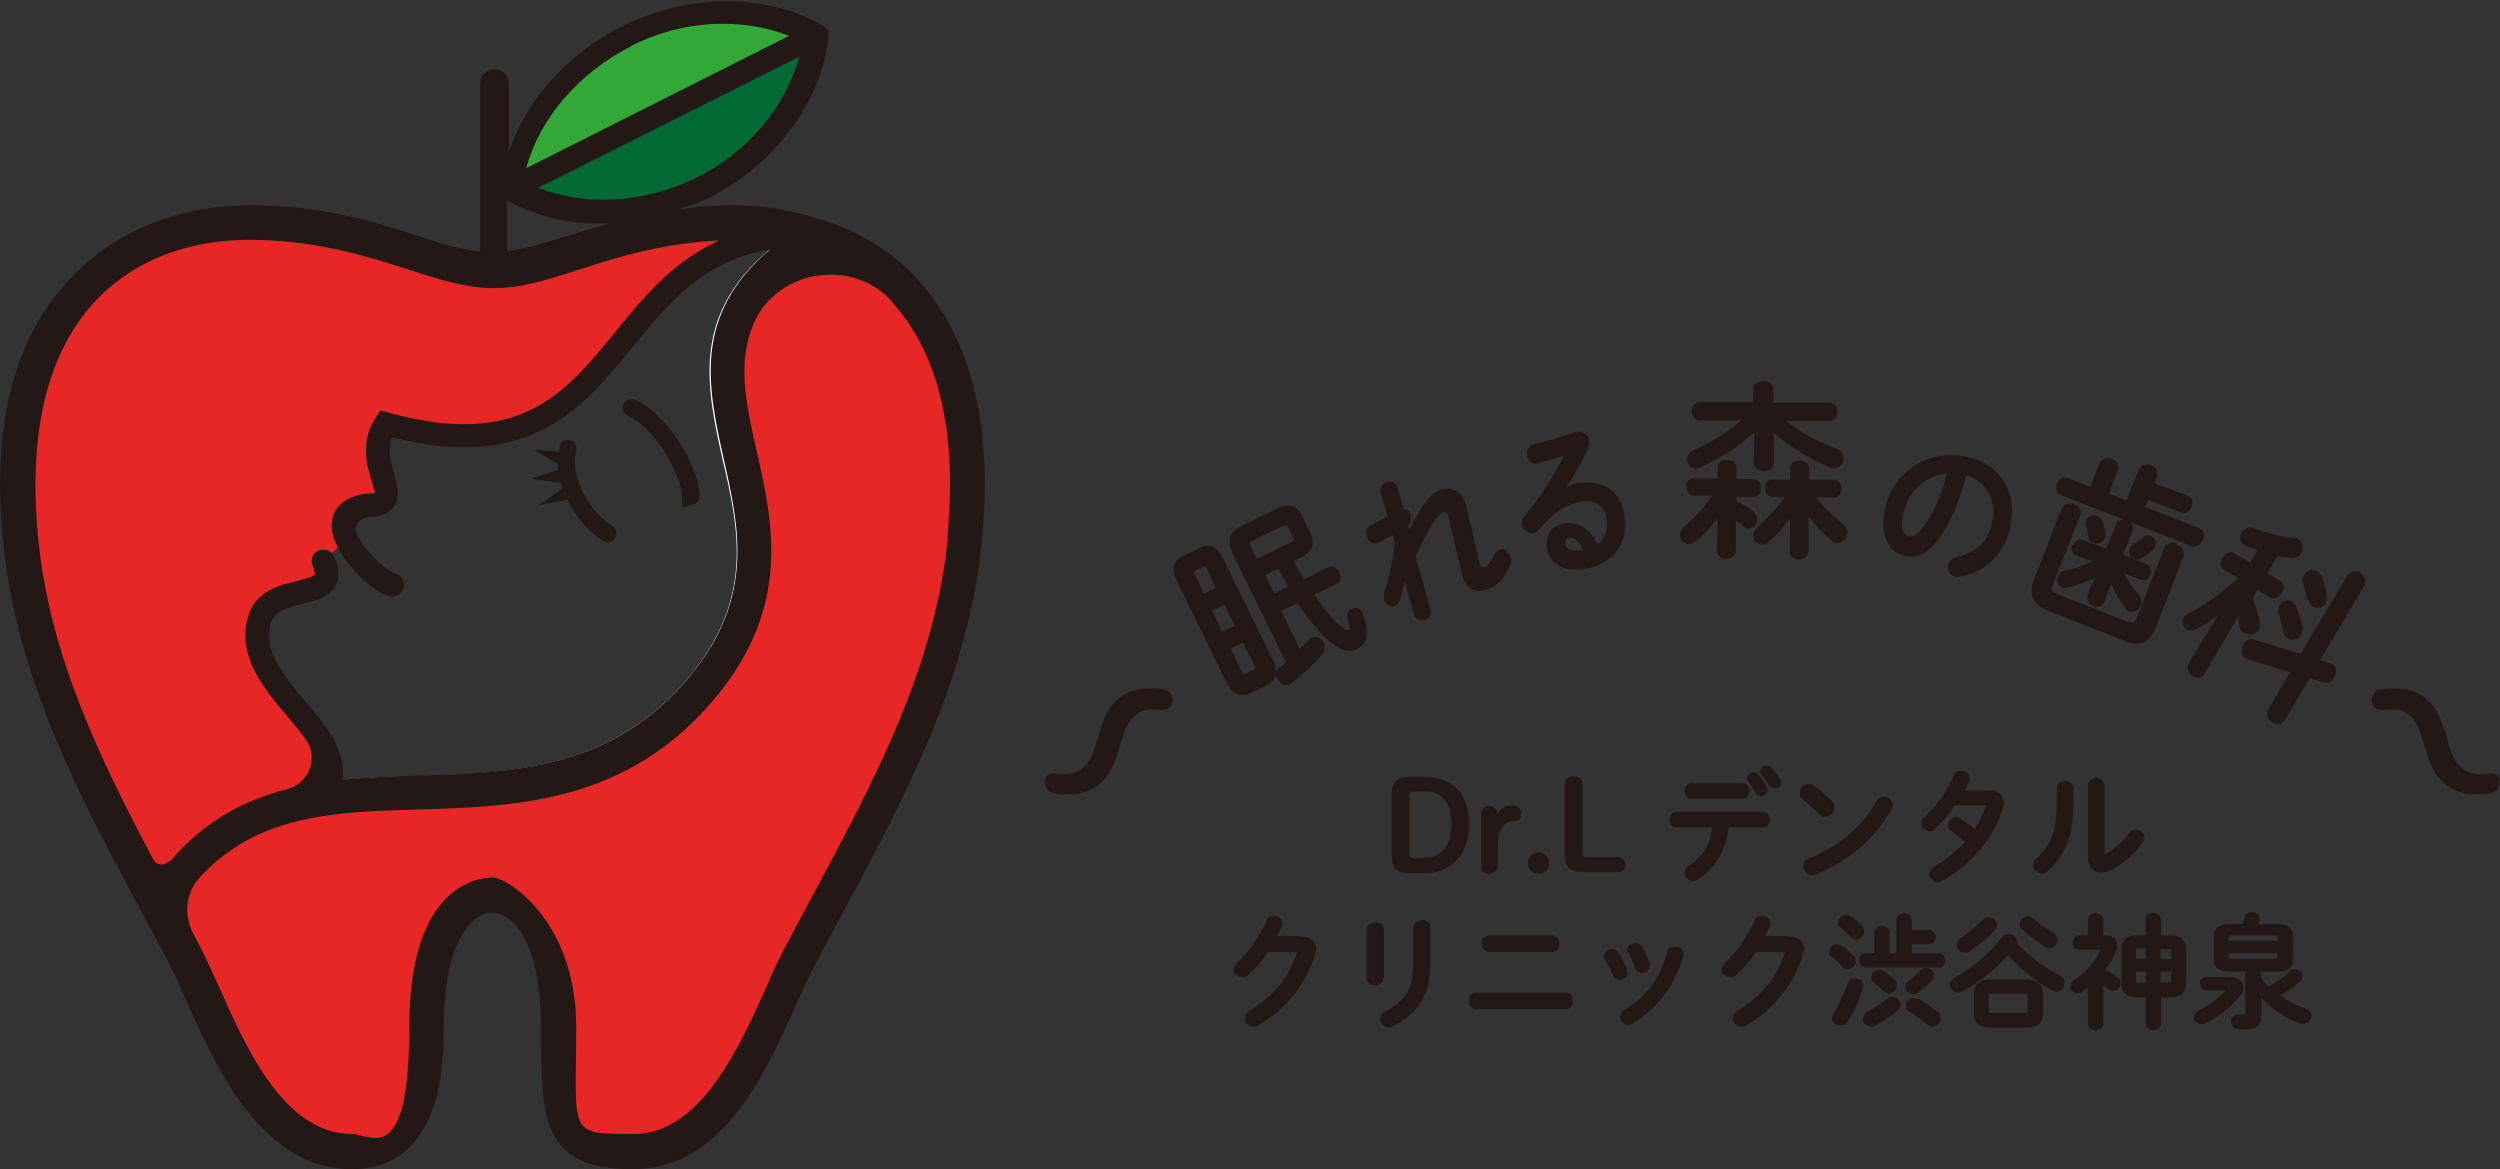<?xml version="1.0" encoding="UTF-8"?><svg id="_レイヤー_2" xmlns="http://www.w3.org/2000/svg" viewBox="0 0 419.1 196"><rect x="0" y="0" width="419.1" height="196" fill="#333333" stroke="none"/><defs><style>.cls-1{fill:#32a838;}.cls-1,.cls-2,.cls-3,.cls-4{stroke-width:0px;}.cls-2{fill:#006934;}.cls-3{fill:#231815;}.cls-5{fill:#e72725;stroke:#e72725;stroke-miterlimit:10;}.cls-4{fill:#fff;}</style></defs><g id="_レイヤー_1-2"><path class="cls-1" d="M133.5,5.9l-46,23.1c2-8.9,8.7-17.1,18.1-21.8,9.1-4.6,19.5-4.9,27.8-1.3Z"/><path class="cls-2" d="M135,8.5c-2,8.9-8.6,17.1-18,21.7-9.3,4.7-19.7,4.9-28,1.4l46-23.1Z"/><path class="cls-5" d="M124.5,40.1l-10.8,6.2-10.2,11.8-10.4,10.7-10.5,3.9h-10.1s-7.9-2-7.9-2l-1.5,6.6,1.6,6.9-6.7,1.2-.5,4.9-3.2,2.9v4.7c-.1,0-9,3.2-9,3.2l-2.4,4.4,1.2,6,5.4,7.5,5.4,8.2-.3,3.9c-10.4,1.4-20.2,5-27.9,15.2-9.7-18.2-18.5-35.7-20.6-56.1-1.7-17.5,1.5-30.7,9.3-39.4,6.2-6.9,15.4-10.7,26.1-10.7s19.2,2.6,26.4,4.9c5.2,1.8,9.8,3.2,14.6,3.2s9.2-1.5,14.6-3.2c7.1-2.3,15.1-4.9,26.4-4.9s.6,0,.9,0Z"/><path class="cls-5" d="M158.9,90.2c-2.1,21.7-12,40.3-22.5,59.9-1.6,3.1-3.3,6.2-4.9,9.3-.9,1.6-1.8,3.8-2.9,6.1-4.7,10.5-11.1,24.7-22.3,24.7s-9.6,0-9.6-17.9-11.6-25.1-14-25.1-14,1.2-14,25.1-6.5,17.9-9.6,17.9c-11.4,0-17.8-14.3-22.4-24.7-1.1-2.3-1.9-4.5-2.9-6.1-1.3-2.5-2.6-4.9-3.9-7.4,9.9-15,24.1-15.6,40.4-16.1,16.5-.6,35.1-1.2,49.8-18.8,12.7-15.4,9.6-29.3,6.8-41.5-2.9-12.7-5-22.8,11-32.8,4.6,1.8,8.6,4.5,11.9,8.1,7.9,8.7,11,21.9,9.2,39.4Z"/><path class="cls-4" d="M122,66.2l4.3,26.2-3.4,13.4-10.3,14.8-18.6,9.8-21,1.9-18.4,1,.2-2.2c5-.7,10.2-.9,15.3-1,16-.5,32.5-1.1,45.5-16.7,10.9-13.2,8.2-25,5.5-36.5-2.7-12.2-5.5-24.7,9.2-36.1-1.9-.3-3.8-.6-5.8-.7h0s10.1,0,10.1,0l-11.6,14.7-.9,11.4Z"/><path class="cls-3" d="M105.3,69.8c4.4,1.7,9,9.9,9,13.3s.6,1.5,1.5,1.5,1.5-.6,1.5-1.5c0-4.4-5.3-13.8-10.9-16.1-.7-.3-1.6,0-1.9.8-.3.7,0,1.6.8,1.9Z"/><path class="cls-3" d="M89.4,80.3l4.7.7c0,.3.1.6.2.9l-4,2.8,4.8-.9c1.6,3.1,3.9,5.7,6.1,6.9.2.1.4.2.7.2.5,0,1-.3,1.3-.8.4-.7,0-1.6-.6-2-3.2-1.7-7.3-8.1-6-12.5.2-.8-.2-1.6-1-1.8-.8-.2-1.6.2-1.8,1,0,.3,0,.6-.1.9l-4.2-.3,4,2.4c0,.3,0,.7,0,1l-4.3,1.4Z"/><path class="cls-3" d="M153.9,46.9c-4.1-4.6-9.5-7.8-15.5-9.9-.3-.1-.5-.2-.8-.2-4.4-1.4-9.1-2.4-14.1-2.4s-6.8.3-9.8.7c1.6-.6,3.3-1,4.9-1.8,11.2-5.6,19-16,20.3-27.1,0-.1,0-.2,0-.4,0-.2,0-.4,0-.5,0,0,0-.1,0-.2,0,0-.1,0-.2-.1-.1-.2-.2-.3-.4-.4,0,0-.1-.2-.2-.3-.1,0-.2,0-.3-.1,0,0,0,0,0,0-9.6-5.4-22.4-5.3-33.5.2-9.2,4.6-16.1,12.4-19,21.1v-11.5c0-1.3-1.1-2.4-2.4-2.4s-2.4,1.1-2.4,2.4v28.2c-3.2-.4-6.5-1.3-10.3-2.6-7.1-2.3-16-5.2-28.2-5.2s-23.1,4.5-30.4,12.5C2.2,56.8-1.4,71.6.5,90.7c2.3,22.9,12.4,42,23.2,62.1,1.6,3,3.3,6.1,4.9,9.2.8,1.6,1.7,3.6,2.7,5.9,5,11.2,12.6,28.1,27.7,28.1s15.4-17.8,15.4-23.7c0-15.2,5.1-19.3,8.1-19.3s8.2,4.1,8.2,19.3,0,23.7,15.4,23.7,22.6-16.9,27.6-28.1c1-2.2,1.9-4.2,2.8-5.9,1.6-3.1,3.2-6.1,4.9-9.2,10.8-20.1,20.9-39.2,23.2-62.1,1.9-19.1-1.7-33.9-10.8-43.9ZM116.9,29.7c-8.8,4.4-18.6,4.9-26.7,1.8l43.8-22c-2.3,8.3-8.4,15.9-17.1,20.2ZM105.8,7.7c8.7-4.4,18.4-4.8,26.5-1.7l-44.1,22.2c2.3-8.4,8.8-16,17.7-20.5ZM85,33.6c4.7,2.6,10.1,3.9,15.7,3.9s1.3-.2,2-.2c-2.6.7-5.1,1.5-7.4,2.2-3.8,1.2-7.2,2.2-10.3,2.6v-8.5ZM28.4,144.3c-.8.9-2.2.8-2.7-.2-9.2-17.4-17.4-34.4-19.3-53.9-1.7-17.4,1.4-30.7,9.3-39.4,6.2-6.9,15.5-10.6,26.1-10.6s19.3,2.6,26.4,4.9c5.3,1.7,9.8,3.2,14.6,3.2s9.3-1.5,14.6-3.2c6.4-2.1,13.7-4.3,23.2-4.8-7.8,3.5-12.8,9.6-17.4,15.3-8.6,10.5-16,19.6-38,13.6l-1.4-.4-.8,1.2c-2.7,4.1-1.5,8-.7,10.6.2.8.5,1.8.6,1.9,0,0-.1.1-.2.2-.5,0-4.4,0-6.2,2.5-.7.9-1.3,2.5-.6,4.9.2.5.5,1.2.9,2,1.1,2.1,4.7,6.5,8.2,7.8.2,0,.4.1.7.1.8,0,1.6-.5,1.9-1.3.4-1-.2-2.2-1.2-2.5-2.4-.8-5.5-4.7-6-5.6-.4-.7-.6-1.2-.7-1.6-.2-.6.2-1.2.4-1.5.5-.6,1.6-.9,3-.9,1.5-.3,2.5-.9,3.1-1.9.9-1.6.4-3.3-.1-5.2-.6-2-1.2-4-.4-6.2,23.3,5.9,32-4.9,40.5-15.3,6-7.4,11.9-14.4,22.9-16.2-13.1,11.1-10.4,23.2-7.8,35,2.6,11.5,5.3,23.3-5.6,36.5-13,15.7-29.5,16.2-45.4,16.7-4.3.1-8.6.3-12.9.7.8-4.8-2.8-9.1-6.2-13.1-3.6-4.3-7-8.3-5.9-12.9.6-2.1,2.4-2.7,5.5-3.5,2.2-.5,4.5-1.1,5.5-3.1.7-1.3.6-2.9-.3-4.8-.4-1-1.6-1.4-2.6-1-1,.4-1.4,1.6-1,2.5.4,1,.4,1.4.4,1.5-.2.4-2,.8-3,1.1-3,.7-7.2,1.7-8.3,6.3-1.7,6.5,2.8,11.8,6.7,16.4,1.2,1.4,2.2,2.7,3.1,3.9,2.2,3.1.4,7.4-3.2,8.3-7.1,1.8-13.8,5.3-19.5,12ZM158.9,90.1c-2.2,21.8-12.1,40.3-22.6,59.9-1.6,3-3.3,6.1-4.9,9.2-.9,1.7-1.9,3.8-2.9,6.2-4.7,10.4-11.1,24.7-22.3,24.7s-9.6,0-9.6-17.9-11.6-25.1-14-25.1-14,1.2-14,25.1-6.5,17.9-9.6,17.9c-11.3,0-17.7-14.3-22.3-24.7-1.1-2.3-2-4.5-2.9-6.2-.5-.9-.9-1.8-1.4-2.7-1.6-3-1.3-6.8,1-9.3,9.6-10.6,22.4-11.1,36.8-11.5,16.5-.5,35.1-1.1,49.8-18.8,12.7-15.4,9.6-29.2,6.8-41.5-1.8-8-3.3-14.9-.3-21.5,4.1-8.8,16.5-10.6,23-3.4,0,0,0,0,0,.1,7.9,8.7,11,21.9,9.3,39.4Z"/><path class="cls-3" d="M238.7,130.2h-2.1c-2.4,0-3.3.8-3.3,3v10.2c0,2.2.9,3,3.3,3h2.1c4.6,0,7.6-3.2,7.6-8.2s-2.7-8-7.6-8ZM238.8,143.9h-1.6c-.8,0-.9-.2-.9-.9v-9.4c0-.7,0-.9.9-.9h1.6c3,0,4.5,1.8,4.5,5.5s-1.7,5.6-4.5,5.6Z"/><path class="cls-3" d="M249.7,146.4c.8,0,1.4-.5,1.4-1.3v-3.7c0-2.6,1.3-3.7,2.5-3.7s1.4-.5,1.4-1.3-.4-1.4-1.4-1.4-1.9.3-2.6,1.7v-.3c0-.7-.6-1.3-1.3-1.3s-1.4.5-1.4,1.3v8.8c0,.8.5,1.3,1.4,1.3Z"/><path class="cls-3" d="M257.9,146.5c1,0,1.8-.8,1.8-1.8s-.8-1.8-1.8-1.8-1.8.8-1.8,1.8.8,1.8,1.8,1.8Z"/><path class="cls-3" d="M272.5,145c0-.7-.5-1.3-1.2-1.3h-5.1c-.8,0-.9-.2-.9-.9v-11.3c0-.8-.6-1.4-1.5-1.4s-1.5.6-1.5,1.4v11.7c0,2.2.9,3,3.3,3h5.7c.7,0,1.2-.5,1.2-1.3Z"/><path class="cls-3" d="M296.6,131.6c.2.4.6.6,1,.6.6,0,1-.4,1-1s0-.4-.2-.6c-.3-.6-.9-1.3-1.4-1.9-.2-.2-.5-.4-.9-.4-.6,0-1,.4-1,.9s0,.4.2.6c.5.6.9,1.3,1.3,1.9Z"/><path class="cls-3" d="M295.6,138.7c.7,0,1.1-.7,1.1-1.3s-.4-1.3-1.1-1.3h-14.6c-.6,0-1.1.5-1.1,1.3s.4,1.3,1.1,1.3h6c-.3,2.9-1.5,4.9-3.9,6.4-.5.3-.7.7-.7,1.2,0,.8.6,1.4,1.4,1.4s.5,0,.7-.2c3-1.8,4.9-5,5.3-8.8h5.8Z"/><path class="cls-3" d="M294.3,132.9c.2.4.6.6,1,.6s1-.5,1-1,0-.4-.1-.6c-.4-.7-.9-1.5-1.4-2-.2-.3-.5-.4-.8-.4-.6,0-1.1.4-1.1.9s0,.4.2.6c.5.6.9,1.4,1.2,1.9Z"/><path class="cls-3" d="M283.5,133.9h8.7c.7,0,1.1-.7,1.1-1.3s-.4-1.3-1.1-1.3h-8.7c-.8,0-1.1.7-1.1,1.3s.3,1.3,1.1,1.3Z"/><path class="cls-3" d="M317.1,135.7c.2-.2.2-.5.2-.8,0-.8-.8-1.3-1.5-1.3s-1,.3-1.2.7c-2.3,4.2-6.6,7.8-11.4,9.6-.6.2-.9.7-.9,1.3s.6,1.5,1.4,1.5.4,0,.6-.1c5.4-2.1,10-5.9,12.7-10.8Z"/><path class="cls-3" d="M302.1,133.9c.9.7,1.8,1.5,2.8,2.5s.7.5,1.1.5c.8,0,1.5-.7,1.5-1.6s-.1-.7-.4-1c-.9-.9-2-1.9-3-2.6-.3-.2-.6-.3-.9-.3-.8,0-1.5.7-1.5,1.5s.1.7.6,1.1Z"/><path class="cls-3" d="M323.3,139.4c.4,0,.8-.2,1-.4,1.1-1,2.4-2.4,3.4-4h4.9c.3,0,.3,0,.3,0,0,0,0,.1,0,.2-.4,1.2-1.1,2.5-1.9,3.8-.7-.7-1.5-1.2-2.3-1.7-.3-.2-.5-.3-.8-.3-.7,0-1.3.6-1.3,1.3s.2.8.6,1.1c.7.5,1.4,1.1,2.2,1.7-1.5,1.7-3.2,3.1-5.1,4.1-.5.3-.9.8-.9,1.3s.6,1.4,1.3,1.4.5,0,.8-.2c4.7-2.5,8.8-7.3,10.2-12,.1-.4.2-.8.2-1.1,0-.6-.2-1.1-.5-1.4-.5-.5-1.2-.7-2.2-.7h-3.8c.3-.5.5-.9.7-1.4,0-.2.1-.4.1-.6,0-.8-.7-1.3-1.4-1.3s-1.1.3-1.3.9c-1,2.4-2.9,5.1-4.8,6.8-.4.3-.6.7-.6,1.1,0,.7.6,1.3,1.4,1.3Z"/><path class="cls-3" d="M352.2,146.3c.6,0,1.2-.2,1.9-.5,2-1.1,3.8-2.7,5.1-4.6.2-.3.3-.6.3-.8,0-.7-.7-1.3-1.4-1.3s-.9.2-1.2.6c-.9,1.3-2.4,2.6-3.8,3.4-.2,0-.3.1-.3.1,0,0,0,0,0-.2v-11.3c0-.9-.7-1.3-1.4-1.3s-1.4.4-1.4,1.3v12c0,1.6,1,2.6,2.4,2.6Z"/><path class="cls-3" d="M342.1,146.5c.4,0,.7-.1,1.1-.4,3-2.6,4.4-6.1,4.4-11.6v-2.3c0-.8-.7-1.3-1.4-1.3s-1.4.4-1.4,1.3v2.2c0,4.7-.9,7.3-3.4,9.5-.5.4-.6.9-.6,1.1,0,.8.7,1.4,1.4,1.4Z"/><path class="cls-3" d="M217.6,156.9h-3.5c.3-.5.5-1.1.8-1.6,0-.2.1-.4.1-.5,0-.8-.7-1.3-1.4-1.3s-1.1.3-1.3.9c-1.1,2.5-3,5.2-4.9,7-.4.4-.6.8-.6,1.1,0,.7.6,1.3,1.4,1.3s.8-.2,1.1-.4c1.1-1,2.3-2.3,3.3-3.8h4.5c.3,0,.3,0,.3,0,0,0,0,.1,0,.2-1.3,4-4,7.3-7.9,9.6-.5.3-.8.8-.8,1.3,0,.8.6,1.4,1.4,1.4s.5,0,.8-.2c4.5-2.5,8-6.9,9.5-11.7.1-.4.2-.8.2-1.1,0-.6-.2-1.1-.5-1.4-.5-.5-1.2-.7-2.2-.7Z"/><path class="cls-3" d="M238.4,154.3c-.7,0-1.5.4-1.5,1.3v5.9c0,4.1-1.3,6.4-4.6,8-.6.3-.9.7-.9,1.3,0,.8.7,1.4,1.4,1.4s.4,0,.7-.2c4.2-2,6.3-5.4,6.3-10.4v-6.1c0-.8-.7-1.3-1.4-1.3Z"/><path class="cls-3" d="M232,163.9v-8c0-1.7-2.9-1.7-2.9,0v8c0,.8.7,1.3,1.4,1.3s1.4-.4,1.4-1.3Z"/><path class="cls-3" d="M262.4,166.4h-14.9c-.9,0-1.3.7-1.3,1.4s.5,1.4,1.3,1.4h14.9c.9,0,1.3-.7,1.3-1.4s-.4-1.4-1.3-1.4Z"/><path class="cls-3" d="M248.4,158.2c0,.7.5,1.4,1.3,1.4h10.4c.9,0,1.3-.7,1.3-1.4s-.4-1.4-1.3-1.4h-10.4c-.9,0-1.3.7-1.3,1.4Z"/><path class="cls-3" d="M274.1,162.3c.2.5.6.8,1.2.8s1.3-.5,1.3-1.2,0-.3,0-.4c-.4-1.1-.9-2.1-1.3-2.8-.2-.4-.6-.6-1.2-.6-.7,0-1.3.5-1.3,1.1s0,.4.2.6c.5.8.9,1.7,1.2,2.6Z"/><path class="cls-3" d="M272.7,162.9c0-.1,0-.3,0-.4h0c-.4-1.2-1.1-2.3-1.4-2.8-.2-.4-.7-.6-1.1-.6-.7,0-1.3.5-1.3,1.2s0,.4.2.6c.4.7.9,1.7,1.3,2.6.2.5.6.8,1.1.8s1.4-.5,1.4-1.2Z"/><path class="cls-3" d="M280.7,158.7c-.6,0-1.1.3-1.2.9-1.2,4.5-3.7,7.7-7.2,9.7-.5.3-.7.7-.7,1.2,0,.7.6,1.3,1.3,1.3s.4,0,.7-.2c4-2.2,7.3-6.5,8.6-11.4h0c0-.1,0-.2,0-.3,0-.8-.7-1.2-1.4-1.2Z"/><path class="cls-3" d="M299.4,156.9h-3.5c.3-.5.5-1.1.8-1.6,0-.2.1-.4.1-.5,0-.8-.7-1.3-1.4-1.3s-1.1.3-1.3.9c-1.1,2.5-3,5.2-4.9,7-.4.4-.6.8-.6,1.1,0,.7.6,1.3,1.4,1.3s.8-.2,1.1-.4c1.1-1,2.3-2.3,3.3-3.8h4.5c.3,0,.3,0,.3,0,0,0,0,.1,0,.2-1.3,4-4,7.3-7.9,9.6-.5.3-.8.8-.8,1.3,0,.8.6,1.4,1.4,1.4s.5,0,.8-.2c4.5-2.5,8-6.9,9.5-11.7.1-.4.2-.8.2-1.1,0-.6-.2-1.1-.5-1.4-.5-.5-1.2-.7-2.2-.7Z"/><path class="cls-3" d="M320.8,166.6c.3,0,.6-.1.8-.3.9-.6,1.6-1.2,2.2-1.9.3-.3.4-.6.4-.9,0-.7-.6-1.2-1.3-1.2s-.7.2-1,.4c-.6.7-1.2,1.2-1.9,1.7-.4.3-.6.6-.6,1,0,.7.6,1.2,1.3,1.2Z"/><path class="cls-3" d="M325.1,159.8h-4.6v-1.5h2.9c.7,0,1.1-.6,1.1-1.2s-.4-1.2-1.1-1.2h-2.9v-1.7c0-.7-.7-1.1-1.3-1.1s-1.3.4-1.3,1.1v5.6h-1.1v-3.5c0-.7-.7-1.1-1.3-1.1s-1.3.4-1.3,1.1v3.5h-1.5c-.7,0-1,.6-1,1.2s.4,1.2,1,1.2h12.4c.6,0,1-.5,1-1.2s-.4-1.2-1-1.2Z"/><path class="cls-3" d="M321.5,167.5c-.2-.1-.5-.2-.7-.2-.7,0-1.3.6-1.3,1.3s.2.8.6,1c1,.6,2.2,1.5,2.9,2.1.4.3.7.4,1,.4.7,0,1.3-.6,1.3-1.4s-.2-.8-.5-1.1c-.8-.7-2.2-1.6-3.2-2.2Z"/><path class="cls-3" d="M308.8,162.1c.2.3.6.4.9.4.7,0,1.4-.6,1.4-1.3s-.1-.6-.4-1h0c-.5-.5-1.2-1.2-1.9-1.6-.3-.2-.5-.3-.8-.3-.7,0-1.4.6-1.4,1.2s.2.7.5.9c.5.4,1.2,1,1.7,1.6Z"/><path class="cls-3" d="M310.3,153.7c-.3-.2-.6-.3-.8-.3-.7,0-1.4.6-1.4,1.2s0,.6.5.9c.5.4,1.1,1,1.6,1.5.3.3.6.5,1,.5.7,0,1.3-.6,1.3-1.3s-.1-.7-.4-1c-.5-.6-1.2-1.2-1.8-1.6Z"/><path class="cls-3" d="M312.4,165.3c0-.8-.7-1.3-1.4-1.3s-1.1.3-1.3.9c-.6,1.8-1.5,3.8-2.3,5-.2.3-.3.5-.3.8,0,.7.6,1.2,1.4,1.2s1-.3,1.3-.7c.9-1.4,1.9-3.6,2.5-5.5,0-.1,0-.3,0-.4Z"/><path class="cls-3" d="M316.4,167.4c-1,.8-2.1,1.5-3.3,2.2-.5.3-.8.7-.8,1.2,0,.7.6,1.3,1.3,1.3s.6,0,.8-.2c1.4-.7,2.7-1.6,3.7-2.5.3-.3.5-.6.5-1,0-.9-1.2-1.7-2.2-1Z"/><path class="cls-3" d="M315.8,166.1c.3.3.6.4.9.4.7,0,1.3-.6,1.3-1.3s0-.6-.4-1h0c-.7-.6-1.4-1.1-1.8-1.4-.2-.2-.5-.2-.8-.2-.7,0-1.3.6-1.3,1.2s0,.7.5,1c.6.4,1.1.8,1.5,1.3Z"/><path class="cls-3" d="M332.3,154.2c-1.1,1.2-2.3,2.2-3.6,3-.5.3-.7.7-.7,1.2,0,.7.6,1.3,1.4,1.3s.6,0,.9-.3c1.5-1,3-2.2,4.1-3.4.3-.3.4-.6.4-.9,0-.7-.6-1.3-1.4-1.3s-.8.2-1,.5Z"/><path class="cls-3" d="M342.8,158.7c.3.2.5.2.8.2.7,0,1.3-.6,1.3-1.3s-.3-1-.8-1.3c-1.2-.7-2.3-1.5-3.2-2.3-.3-.2-.6-.4-.9-.4-.7,0-1.4.6-1.4,1.3s.2.7.5,1c1,1,2.5,2,3.7,2.8Z"/><path class="cls-3" d="M345.3,163.5h0c-2.7-1.3-5.4-3.4-7.2-5.5,0,0,0-.1,0-.2,0-.8-.7-1.2-1.4-1.2s-.8.2-1.1.5c-2,2.7-4.7,5-7.8,6.7-.5.3-.9.8-.9,1.3s.6,1.3,1.3,1.3.5,0,.8-.2c3-1.7,5.6-3.7,7.6-6.1,2,2.3,4.7,4.5,7.4,5.9,1.3.6,2.1-.3,2.1-1.2s-.3-1-.9-1.3Z"/><path class="cls-3" d="M339.7,164.2h-6c-2.3,0-2.8,1.3-2.8,2.4v3.3c0,1.1.5,2.4,2.8,2.4h6c1.2,0,2.8-.3,2.8-2.4v-3.3c0-1.1-.5-2.4-2.8-2.4ZM339.9,167.1v2.2c0,.4,0,.5-.7.5h-5.1c-.5,0-.7,0-.7-.5v-2.2c0-.4,0-.5.7-.5h5.1c.6,0,.7.1.7.5Z"/><path class="cls-3" d="M363.9,156.8h-1.6v-2.6c0-1.5-2.6-1.5-2.6,0v2.6h-1.5c-1.7,0-2.6.8-2.6,2.5v5.4c0,1.6.9,2.5,2.6,2.5h1.5v4.4c0,.7.6,1.1,1.3,1.1s1.3-.4,1.3-1.1v-4.4h1.6c1.8,0,2.6-.8,2.6-2.5v-5.4c0-1.6-.9-2.5-2.6-2.5ZM362.2,160.7v-1.6h1.4c.3,0,.4,0,.4.4v1.3h-1.7ZM364,162.9v1.4c0,.3,0,.4-.4.4h-1.4v-1.8h1.7ZM359.7,159.1v1.6h-1.6v-1.3c0-.3,0-.4.4-.4h1.2ZM359.7,162.9v1.8h-1.2c-.3,0-.4,0-.4-.4v-1.4h1.6Z"/><path class="cls-3" d="M354.9,163.8c-.5-.4-1.2-.8-2-1.2.8-1,1.4-2,1.8-3,.2-.4.3-.8.3-1.1,0-1-.8-1.7-2-1.7h-.4v-2.6c0-.7-.7-1.1-1.3-1.1s-1.3.4-1.3,1.1v2.6h-1.5c-.6,0-1,.6-1,1.2s.4,1.2,1,1.2h3.5c0,0,0,0,.1,0,0,0,0,0,0,.1-.8,1.8-2.5,3.8-4.4,5-.4.2-.6.6-.6,1,0,.7.5,1.2,1.2,1.2s.5,0,.8-.3c.3-.2.6-.4.9-.6v6c0,.7.7,1.1,1.3,1.1s1.3-.4,1.3-1.1v-6.4c.3.2.6.4.9.6.2.2.5.3.8.3.6,0,1.2-.5,1.2-1.2s-.2-.8-.6-1Z"/><path class="cls-3" d="M375.5,167c.4-.5.6-1,.6-1.5,0-1-.9-1.7-2.3-1.7h-4c-.7,0-1,.6-1,1.1s.4,1.1,1,1.1h3.3s0,0,0,0c0,0,0,0,0,0-1,1.3-2.7,2.5-4.5,3.4-.5.2-.8.6-.8,1.1,0,.7.5,1.2,1.2,1.2s.4,0,.6-.1c2.4-1.1,4.5-2.8,5.8-4.6Z"/><path class="cls-3" d="M386.4,169c-1.6-.5-3-1.2-4.2-2.1,1.3-.7,2.4-1.5,3.3-2.3.3-.3.5-.6.5-.9,0-.7-.6-1.2-1.3-1.2s-.7.1-.9.4c-1,.9-2.2,1.8-3.5,2.5-.5-.5-1-1.1-1.3-1.6v-.9h2.7c1.2,0,2.7-.3,2.7-2.2v-3.6c0-1.5-.9-2.2-2.7-2.2h-3.1c0-.2.1-.3.2-.5,0-.1,0-.3,0-.4,0-.7-.7-1.1-1.3-1.1s-1.1.4-1.2.9c-.1.4-.2.7-.4,1.1h-2.1c-1.8,0-2.7.7-2.7,2.2v3.6c0,1.5.9,2.2,2.7,2.2h2.6v6.9c0,.3,0,.3-.2.3s-.5,0-.8,0c-.5,0-.8.1-1,.3-.3.2-.4.6-.4.9,0,.5.3,1.1,1.1,1.2.4,0,.9.1,1.4.1,1.8,0,2.6-.8,2.6-2.3v-3.1c1.7,1.9,4,3.5,6.5,4.4.2,0,.4,0,.6,0,.8,0,1.3-.7,1.3-1.3s-.4-1-1-1.2ZM373.6,157.7v-.5c0-.3,0-.4.6-.4h7c.6,0,.6.1.6.4v.5h-8.2ZM373.6,159.8h8.2v.5c0,.3,0,.4-.6.4h-7c-.5,0-.6,0-.6-.4v-.5Z"/><path class="cls-3" d="M205,93.6c-1-2.1-2.3-2.6-4.2-1.6l-2.3,1.1c-1,.5-1.5,1-1.7,1.7-.2.7,0,1.5.5,2.6l8.3,17c.7,1.4,1.5,2.1,2.6,2.1s1-.1,1.6-.4l2.3-1.1c1.9-1,2.3-2.2,1.3-4.3l-8.3-17ZM203.9,98.5l-2.1,1-1.4-3c-.1-.3-.2-.4-.2-.6,0,0,0-.2.3-.3l1.2-.6c.1,0,.2,0,.3,0,.2,0,.3.1.4.5l1.4,3ZM207,104.9l-2.1,1-1.7-3.5,2.1-1,1.7,3.5ZM208.4,112.9c-.1,0-.2-.3-.3-.5l-1.8-3.7,2.1-1,1.8,3.7c.1.3.2.4.2.6,0,0,0,.2-.3.3l-1.2.6c-.3.1-.4,0-.4,0Z"/><path class="cls-3" d="M227.8,102c-.4-.2-.8-.1-1.2,0-.5.3-1,.9-.7,1.8.5,1.4.4,1.7.2,1.8-.2.1-.7,0-2-1.2-1.3-1.3-2.6-2.9-3.8-4.7l3.7-1.8c.4-.2.6-.5.7-.9,0-.3,0-.7-.2-1.1-.3-.7-1.1-1.2-1.9-.8l-4,2c-.6-1-1.2-2-1.7-3.1l1.3-.6c1.9-1,2.3-2.2,1.5-4l-1.4-2.9c-.9-1.8-2.3-2.2-4.1-1.3l-6.3,3.1c-.9.5-1.5,1-1.7,1.7-.2.7-.1,1.5.3,2.5l9.1,18.6c-.3.2-.6.4-.9.7h-.2c-.6.6-.7,1.3-.4,2,.3.5.7.9,1.2,1.1.1,0,.2,0,.3,0,.3,0,.6,0,.8-.3,1.8-1.4,3.8-3.2,5.2-4.9.6-.6.5-1.4.3-1.9-.4-.7-1.2-1.3-2-.9-.2,0-.3.2-.4.3-.4.5-.9.9-1.3,1.3-.1.1-.2.2-.3.3l-3.1-6.4,2.7-1.3c1.5,2.2,3,4.1,4.6,5.7,2.2,2.1,3.9,2.8,5.4,2,1.8-.9,2.1-2.7,1-5.9-.2-.5-.5-.8-.8-.9ZM215.6,88c.2,0,.2.1.3.3l.9,1.9c.1.3.1.5-.2.6l-5.9,2.9-1.1-2.2c-.2-.4-.2-.6.2-.8l5.4-2.6c.1,0,.2,0,.3,0ZM216,98.3l-2.4,1.2-1.5-3.1,2.2-1.1c.6,1.2,1.1,2.1,1.7,3Z"/><path class="cls-3" d="M252.7,92.3c-.4-.2-.8-.3-1.2-.2-.3,0-.7.3-1,.9-.8,1.7-1.4,2-1.7,2.1-.2,0-.3,0-.4,0-.1,0-.2-.2-.3-.5l-2.2-9.4c-.3-1.4-.9-2.4-1.8-2.9-.7-.4-1.5-.5-2.5-.2-1.7.5-3.1,2.2-5.3,6.7l-.2-.6c.5-1.1.5-1.6.3-2.1-.1-.4-.5-.8-1.1-.7l-1-3.6c0-.4-.3-.7-.6-.9-.3-.2-.8-.2-1.2-.1-.7.2-1.3.9-1,1.8l1.1,4-2.9,1.5c-.6.3-.9,1-.6,1.8.1.5.5.9.9,1.1.3.1.7.1,1,0l2.5-1.3.4,1.4c-.5,3.2-1.2,6.2-1.9,8.5,0,.3,0,.6,0,.9.1.4.4.7.7.9.4.2.8.3,1.1.2.4-.1.7-.5.9-1.1l.8-3,1.5,5.4c.2.8.8,1.1,1.4,1.1s.3,0,.4,0c.7-.2,1.3-.9,1-1.9l-2.5-8.8c2.3-5,3.7-7.1,4.6-7.4.2,0,.3,0,.5,0,.2.1.4.5.5,1l2.1,9.1c.3,1.4.9,2.2,1.6,2.7.7.4,1.6.5,2.7.1,1.6-.5,2.9-1.8,3.8-4,.3-.6.2-1,.1-1.3-.1-.4-.4-.8-.8-1Z"/><path class="cls-3" d="M265.2,80.8c-.9.1-1.8.5-2.7,1,1.2-1.8,2.6-4.2,3.7-6.5.2-.5.3-1,.2-1.4,0-.6-.4-1-.9-1.3-.5-.3-1.1-.3-1.6-.1-2.3.8-4.8,1.5-6.8,2-.9.2-1.2,1-1.1,1.8,0,.5.3.9.7,1.2.3.2.7.3,1,.2,1.9-.5,3.3-.9,4.5-1.3-1.9,3.7-4.4,7.5-6.6,10.1-.5.6-.5,1.1-.4,1.5.1.9,1,1.5,1.8,1.4.4,0,.7-.3,1-.6,2.4-2.9,4.6-4.3,7.2-4.7,2.1-.4,3.8.8,4.1,2.7.3,1.9-.2,3.5-1.5,4.5-1.2-2.6-3.2-3.9-5.5-3.6-1.1.2-1.9.6-2.4,1.4-.5.7-.7,1.7-.6,2.8.4,2.3,2.4,3.7,5.1,3.6s.8,0,1.2-.1c2.4-.4,4.3-1.5,5.5-3.1,1.2-1.6,1.6-3.7,1.2-6.1-.6-3.8-3.5-5.8-7.5-5.2ZM265.3,92.2h0c-1.7.3-2.8-.1-2.9-1,0-.3,0-.5.1-.7.1-.2.3-.3.5-.3.9-.2,1.7.5,2.4,2Z"/><path class="cls-3" d="M294.6,87.1c0-.5-.2-1-.7-1.4-.8-.6-1.8-1.2-2.8-1.7v-.7s2.8,0,2.8,0h0c.9,0,1.3-.7,1.3-1.5,0-.7-.4-1.5-1.3-1.5h-2.8s0-1.9,0-1.9c0-.4-.2-.8-.5-1-.3-.2-.7-.3-1.1-.3h0c-.4,0-.8.1-1.1.3-.3.2-.5.6-.5,1v1.8s-4,0-4,0h0c-.8,0-1.2.7-1.2,1.4,0,.7.4,1.5,1.3,1.5h3c-1.3,1.9-2.9,3.7-4.7,5.2-.4.3-.6.8-.7,1.3,0,.8.7,1.6,1.5,1.6h0c.4,0,.7-.1,1.1-.4,1.4-1.1,2.7-2.5,3.7-3.9v2.7c0,0-.1,2.6-.1,2.6,0,1,.8,1.5,1.6,1.5h0c.8,0,1.6-.5,1.6-1.4v-5c.5.3.9.6,1.2.9.3.3.6.4,1,.4h0c.7,0,1.4-.7,1.4-1.5Z"/><path class="cls-3" d="M304.3,83.4h3.1s0,0,0,0c.9,0,1.3-.7,1.3-1.5,0-.7-.4-1.5-1.3-1.5h-4.1s0-1.8,0-1.8c0-.4-.2-.8-.5-1.1-.3-.2-.7-.3-1.1-.3-.4,0-.8.1-1.1.3-.3.3-.5.6-.5,1.1v1.8s-3,0-3,0c-.3,0-.6.1-.8.3-.3.3-.4.7-.4,1.1,0,.4.1.7.3,1,.2.3.6.5,1,.5h2c-1.4,2-3,3.7-4.6,5.1-.4.3-.6.8-.7,1.3,0,.4.2.8.4,1.1.3.3.7.5,1.1.5h0c.3,0,.7-.1,1-.4,1.6-1.3,2.9-2.9,3.7-4v3.1c-.1,0-.1,2.4-.1,2.4,0,.9.8,1.4,1.6,1.4h0c.5,0,.9-.2,1.2-.5.2-.2.4-.6.4-.9v-2.4s0-3.4,0-3.4c1.1,1.4,2.4,2.8,3.8,4,.3.3.7.4,1.1.4h0c.4,0,.8-.2,1.1-.5.3-.3.5-.7.5-1.2,0-.5-.2-1-.7-1.4-1.8-1.5-3.5-3.1-4.7-4.6Z"/><path class="cls-3" d="M284.3,78.5c.2,0,.5,0,.8-.2,3.3-1.4,6.4-3.5,9-5.8v2.9c-.1,0-.1,2.1-.1,2.1,0,.4.1.7.4,1,.3.3.8.5,1.3.5h0c.8,0,1.7-.4,1.7-1.4v-2.1s-.1-3-.1-3c2.7,2.4,6.3,4.6,9.6,5.9h0c.2,0,.4.1.6.1.4,0,.8-.2,1.1-.5.3-.3.4-.7.4-1.2,0-.7-.4-1.4-1.2-1.6-3.1-1.1-6-2.8-8.4-4.6h7.3c0,0,0,0,0,0,.4,0,.7-.2,1-.5.2-.3.3-.6.3-1,0-.4-.1-.8-.3-1.1-.2-.3-.6-.5-1-.5h-9.4c0,0,0-2.2,0-2.2,0-1-.9-1.4-1.7-1.4h0c-.4,0-.8.1-1.1.3-.4.3-.6.6-.6,1.1v2.1s-9,0-9,0h0c-.9,0-1.3.8-1.3,1.5,0,.8.4,1.5,1.3,1.6h7c-2.4,2-5.2,3.8-8.1,5-.6.3-1,.8-1,1.5,0,.9.7,1.6,1.6,1.6Z"/><path class="cls-3" d="M329.4,76.5c-6.5-1.2-12.3,2.8-13.5,9.3-.6,3.3.3,6.8,3.5,7.4,2.1.4,3.7-.4,5.4-2.6,2.1-2.7,3.7-6.6,4.8-10.9,3.3.9,5.1,4,4.4,7.6-.6,3.4-2.5,5.3-6,6.1-.8.2-1.3.7-1.4,1.4,0,.4,0,.9.2,1.2.2.4.6.6,1,.7.1,0,.2,0,.3,0s.2,0,.3,0c4.7-.8,7.8-4,8.7-8.9.5-2.7,0-5.3-1.3-7.3-1.4-2.1-3.6-3.5-6.5-4ZM326.4,79.4c-1,3.7-2.4,7-4.1,9.1-1.1,1.4-1.7,1.5-2.3,1.4-.8-.1-1.5-1.1-1-3.5.7-3.8,3.8-6.8,7.4-7Z"/><path class="cls-3" d="M350.9,91.1c.1,0,.3,0,.5,0s.5,0,.7-.1c.4-.2.7-.5.8-.8,0-.2.1-.5,0-.8,0-.7-.2-1.3-.4-1.9-.2-.5-.5-.8-.9-1-.3-.1-.7-.1-1.1,0-.4.1-.7.4-.8.8,0,.2-.1.5,0,.8.2.7.3,1.3.4,1.9,0,.5.4.9.8,1.1Z"/><path class="cls-3" d="M364.9,91.1c-.8-.3-1.7-.1-2.1.8l-4.5,11.5c-.2.5-.4.8-.6.9-.2.1-.6,0-1.1-.1l-11.7-4.6c-.5-.2-.8-.4-.9-.6,0-.2,0-.6.2-1.1l4.5-11.4c.4-.9-.3-1.7-1-2-.4-.2-.8-.2-1.2,0-.4.1-.7.4-.9.8l-4.6,11.8c-1,2.6-.3,4.2,2.4,5.3l12.7,5c.8.3,1.4.5,2,.5,1.5,0,2.6-.8,3.3-2.7l4.6-11.8c.4-.9-.2-1.7-1-2Z"/><path class="cls-3" d="M359.2,90.1c-.5.4-1,.8-1.6,1.2-.3.2-.5.4-.6.7-.3.7.1,1.6.8,1.8.1,0,.2,0,.4,0,.2,0,.5,0,.8-.2.6-.4,1.2-.8,1.9-1.4.2-.2.3-.4.4-.6.3-.8-.2-1.6-.8-1.8h0c-.5-.2-.9,0-1.3.2Z"/><path class="cls-3" d="M347.4,91.4c-.1.3-.2.7,0,1,0,.4.3.6.7.7l2.6,1c-1.5.8-3.1,1.3-4.6,1.6-.5,0-.9.4-1.1.9-.1.3-.1.7,0,1.1.1.4.4.6.7.8.3.1.6.1.9,0,1.6-.4,3.2-1,4.6-1.6l-.7,1.5-.5,1.4c-.3.8.2,1.5.9,1.8.7.3,1.6.1,1.9-.7l.5-1.4.6-1.7c.7,1.6,1.4,2.9,2.4,4.2.2.3.5.5.7.6.1,0,.3,0,.4,0,.6,0,1.3-.5,1.5-1.1.2-.6.1-1.2-.3-1.7-1-1.2-1.8-2.4-2.5-3.7l2.8,1.1c.8.3,1.4-.2,1.6-.9.2-.6.1-1.4-.6-1.7l-4-1.6,1.6-4c.3-.8-.2-1.5-.9-1.8-.4-.1-.7-.2-1.1,0-.4.1-.7.4-.8.8l-1.6,4-3.9-1.5c-.7-.3-1.3.2-1.6.8Z"/><path class="cls-3" d="M369.3,90.5c.3-.7.2-1.6-.7-2l-9-3.5.5-1.2,5.5,2.1c.4.2.8.1,1.1,0,.3-.2.5-.5.7-.9.3-.7.2-1.6-.7-1.9l-5.5-2.1.4-1c.4-.9-.2-1.7-1-2-.8-.3-1.7-.1-2.1.8l-2,5.1-3-1.2,1.5-3.8c.4-.9-.2-1.7-1-2-.4-.2-.8-.2-1.2,0-.4.1-.7.4-.9.9l-1.5,3.8-3.8-1.5c-.4-.1-.8-.1-1.1.1-.3.2-.5.5-.7.9-.1.4-.2.8,0,1.1.1.4.4.7.7.8l22,8.6c.2,0,.3,0,.4,0,.6,0,1.1-.5,1.4-1.1Z"/><path class="cls-3" d="M387,100.6c0,.5.4.9.7,1.1.2.1.5.2.7.2s.3,0,.5,0c.4-.1.8-.4,1-.8.2-.4.3-.8.2-1.3h0c-.2-1.3-.7-2.5-.9-3.2-.2-.3-.4-.6-.7-.8-.4-.2-.8-.3-1.3-.2-.4.1-.8.4-1,.8-.1.2-.4.7-.1,1.4.3,1,.6,2.1.8,2.9Z"/><path class="cls-3" d="M395.8,96c-.7-.4-1.7-.4-2.3.5l-7.8,13.1-7.9-2.4c-.7-.2-1.3,0-1.7.8-.3.5-.4,1.2-.2,1.7.1.4.4.6.8.8l7.2,2.2-3.6,6.1c-.2.4-.3.8-.2,1.2.1.4.4.8.8,1.1.3.2.6.3.9.3s.2,0,.2,0c.4,0,.8-.3,1.1-.8l4.1-6.9,2.4.7c.7.2,1.3,0,1.7-.8.3-.5.4-1.2.2-1.7-.1-.4-.4-.6-.8-.7l-1.8-.5,7.4-12.4c.6-.9,0-1.8-.6-2.2Z"/><path class="cls-3" d="M384.4,100.8c-.4-.2-.8-.3-1.3-.1-.4.1-.8.4-1,.8-.2.4-.3.9-.1,1.4.3.9.6,2.1.8,3,.1.6.4.9.7,1.1.2.1.5.2.7.2s.3,0,.5,0c.4-.1.8-.4,1.1-.8.2-.4.3-.9.2-1.4-.2-1-.5-2-1-3.2-.1-.3-.4-.6-.7-.8Z"/><path class="cls-3" d="M376.6,106.2c.3.2.7.2,1.1.1.4-.1.7-.4.9-.7.2-.4.3-.8.2-1.2-.2-1.2-.5-2.6-1.2-4.1l.8-1.4,2.2,1.3c.3.2.7.2,1.1,0,.3-.2.6-.4.8-.8.2-.3.3-.7.3-1.1,0-.4-.2-.7-.5-.9l-2.2-1.3,1.7-2.9c.8.2,1.6.3,2.4.4.6,0,1.2-.2,1.5-.8.2-.4.3-.9.3-1.3,0-.5-.3-.8-.6-1.1-.2-.1-.4-.2-.7-.2-2.2-.2-4.9-.9-7-1.7-.8-.3-1.5.1-1.9.7-.3.4-.3,1-.2,1.4.1.4.4.7.8.8.6.3,1.3.5,2.1.8l-1.3,2.1-2.7-1.6c-.2-.1-.5-.2-.8-.1-.4.1-.8.4-1.1.9-.2.4-.3.7-.3,1.1,0,.4.2.7.5.9l2.4,1.4c-2.9,2.6-5.6,4.6-8.3,5.9-.3.2-.6.4-.8.7-.4.7-.2,1.6.4,2,.4.3,1,.2,1.6,0,1.2-.6,2.6-1.4,3.8-2.4l-3.2,5.1-1.8,3c-.5.8,0,1.7.6,2.1.3.2.6.3.9.3s.1,0,.2,0c.4,0,.8-.3,1-.7l5.6-9.5c.1.5.2,1,.2,1.5,0,.5.3.9.6,1.1Z"/><path class="cls-3" d="M418.6,130c-.4-.4-1-.4-1.4-.3-2,.3-3.6,0-4.8-1.2-.8-.7-1.4-1.9-2-4.1l-.4-1.4c-.9-2.9-1.6-4.3-3-5.6-1.9-1.8-4.6-2.4-7.9-1.8-.5,0-.8.2-1,.5-.3.3-.5.8-.5,1.3,0,.5.2.9.5,1.2.4.4,1,.4,1.3.4,2.7-.2,3.6,0,4.8,1.2.8.8,1.3,1.7,2,4.1l.4,1.3c.9,2.9,1.6,4.3,3,5.6,1.4,1.3,3.4,2,5.5,2s1.6,0,2.5-.3c.4,0,.7-.2,1-.5.6-.7.6-1.9,0-2.5Z"/><path class="cls-3" d="M175.6,130c.4-.4,1-.4,1.4-.3,2,.3,3.6,0,4.8-1.2.8-.7,1.4-1.9,2-4.1l.4-1.4c.9-2.9,1.6-4.3,3-5.6,1.9-1.8,4.6-2.4,7.9-1.8.5,0,.8.2,1,.5.3.3.5.8.5,1.3,0,.5-.2.9-.5,1.2-.4.4-1,.4-1.3.4-2.7-.2-3.6,0-4.8,1.2-.8.8-1.3,1.7-2,4.1l-.4,1.3c-.9,2.9-1.6,4.3-3,5.6-1.4,1.3-3.4,2-5.5,2s-1.6,0-2.5-.3c-.4,0-.7-.2-1-.5-.6-.7-.6-1.9,0-2.5Z"/></g></svg>